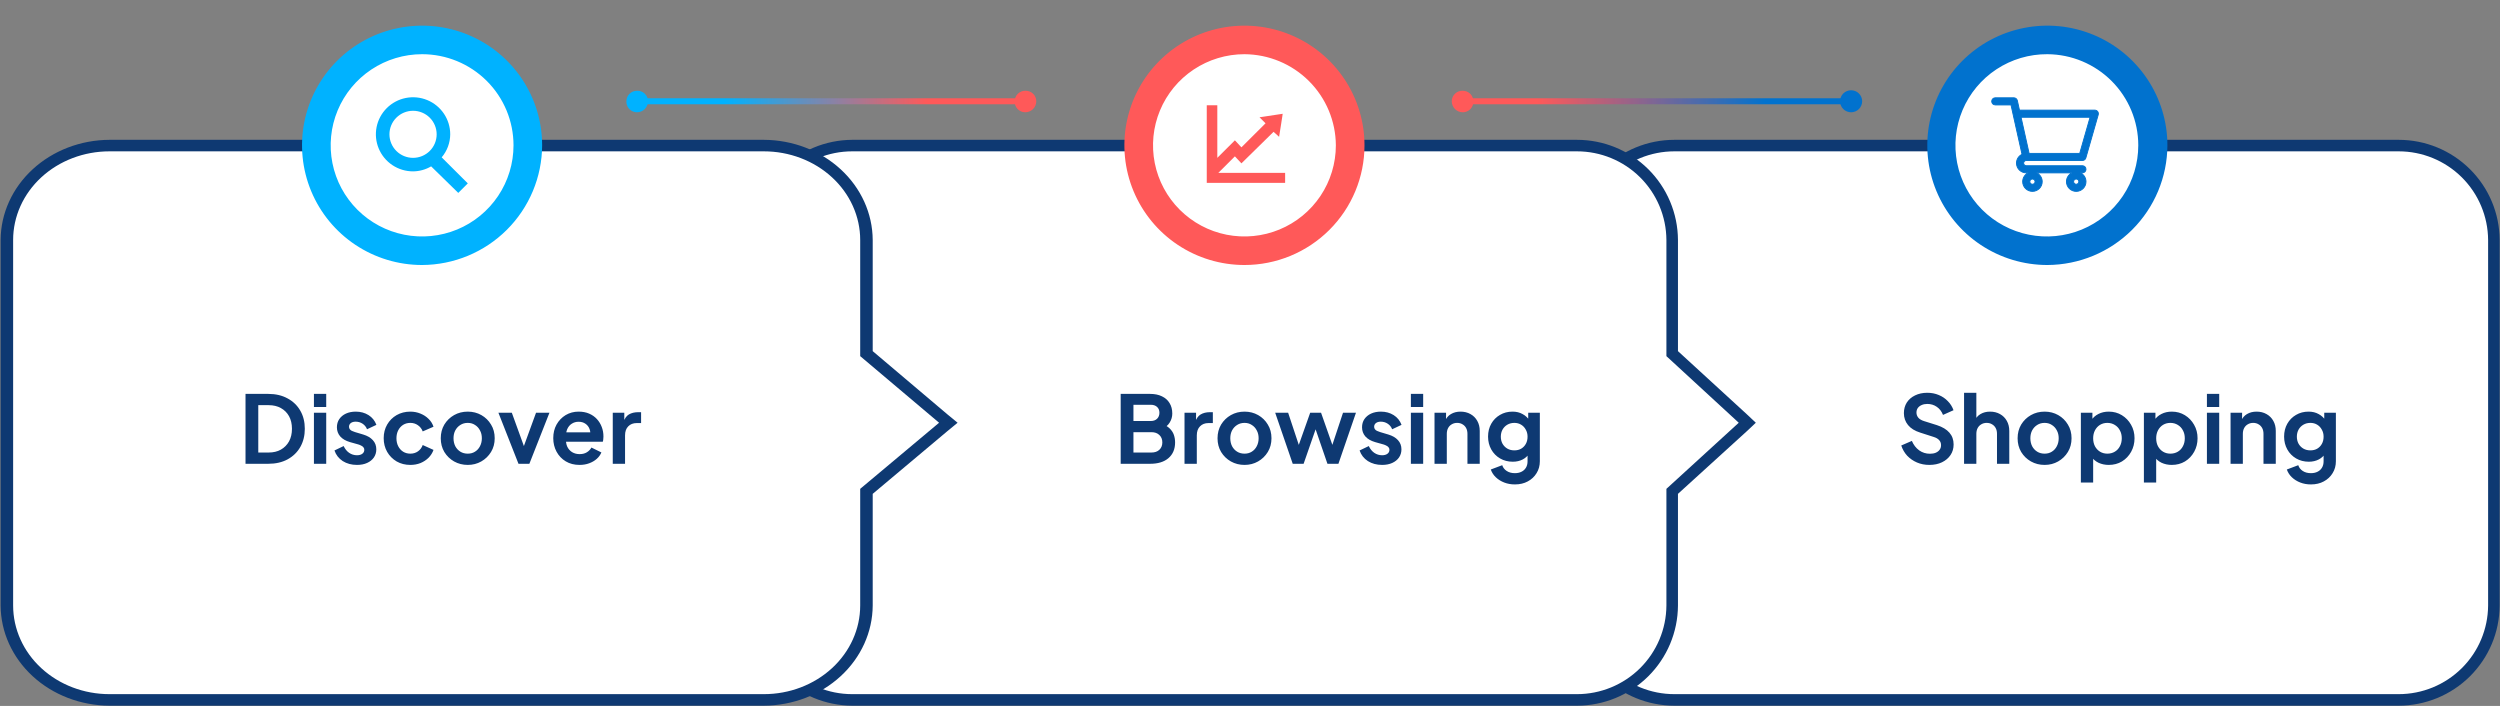 <svg xmlns="http://www.w3.org/2000/svg" width="1066" height="301" viewBox="0 0 1066 301" fill="none"><rect x="0" y="0" width="1066" height="301" fill="#808080" stroke="none"/><path d="M1023.02 61.97H713.945C691.588 61.97 673.464 80.037 673.464 102.324V258.084C673.464 280.371 691.588 298.438 713.945 298.438H1023.02C1045.37 298.438 1063.5 280.371 1063.5 258.084V102.324C1063.5 80.037 1045.37 61.97 1023.02 61.97Z" fill="white"></path><path d="M1022.8 64.532C1032.88 64.532 1042.54 68.507 1049.69 75.588C1056.83 82.669 1060.87 92.282 1060.93 102.324V258.191C1060.87 268.233 1056.83 277.846 1049.69 284.927C1042.54 292.008 1032.88 295.983 1022.8 295.983H713.946C703.871 295.983 694.206 292.008 687.062 284.927C679.919 277.846 675.877 268.233 675.82 258.191V102.324C675.877 92.282 679.919 82.669 687.062 75.588C694.206 68.507 703.871 64.532 713.946 64.532H1022.8ZM1022.8 59.621H713.946C702.565 59.621 691.647 64.113 683.579 72.116C675.511 80.118 670.951 90.979 670.894 102.324V258.191C670.951 269.536 675.511 280.397 683.579 288.399C691.647 296.402 702.565 300.894 713.946 300.894H1022.8C1034.18 300.894 1045.1 296.402 1053.17 288.399C1061.24 280.397 1065.8 269.536 1065.85 258.191V102.324C1065.8 90.979 1061.24 80.118 1053.17 72.116C1045.1 64.113 1034.18 59.621 1022.8 59.621Z" fill="#0E3972"></path><path d="M363.361 298.545C352.625 298.545 342.329 294.293 334.737 286.726C327.145 279.158 322.88 268.893 322.88 258.191V102.324C322.88 91.622 327.145 81.357 334.737 73.79C342.329 66.222 352.625 61.97 363.361 61.97H672.432C683.169 61.97 693.465 66.222 701.057 73.79C708.649 81.357 712.913 91.622 712.913 102.324V150.792L745.041 180.258L712.913 209.509V258.191C712.913 268.893 708.649 279.158 701.057 286.726C693.465 294.293 683.169 298.545 672.432 298.545H363.361Z" fill="white"></path><path d="M672.432 64.532C682.507 64.532 692.172 68.507 699.315 75.588C706.459 82.669 710.501 92.282 710.557 102.324V151.86L741.4 180.258L710.557 208.442V258.191C710.501 268.233 706.459 277.846 699.315 284.927C692.172 292.008 682.507 295.983 672.432 295.983H363.361C353.307 295.983 343.664 292.001 336.554 284.914C329.445 277.826 325.45 268.214 325.45 258.191V102.324C325.45 92.301 329.445 82.689 336.554 75.601C343.664 68.514 353.307 64.532 363.361 64.532H672.432ZM672.432 59.621H363.361C352.018 59.677 341.154 64.195 333.133 72.191C325.112 80.187 320.58 91.016 320.524 102.324V258.191C320.58 269.499 325.112 280.328 333.133 288.324C341.154 296.321 352.018 300.838 363.361 300.894H672.432C683.813 300.894 694.731 296.402 702.799 288.399C710.866 280.397 715.427 269.536 715.484 258.191V210.577L744.827 183.887L748.683 180.258L744.827 176.628L715.484 149.725V102.324C715.427 90.979 710.866 80.118 702.799 72.116C694.731 64.113 683.813 59.621 672.432 59.621Z" fill="#0E3972"></path><path d="M46.659 298.545C35.031 298.545 23.879 294.293 15.656 286.726C7.434 279.158 2.815 268.893 2.815 258.191V102.324C2.815 91.622 7.434 81.357 15.656 73.79C23.879 66.222 35.031 61.97 46.659 61.97H325.728C337.357 61.97 348.508 66.222 356.731 73.79C364.953 81.357 369.572 91.622 369.572 102.324V150.792L404.369 180.258L369.572 209.509V258.191C369.572 268.893 364.953 279.158 356.731 286.726C348.508 294.293 337.357 298.545 325.728 298.545H46.659Z" fill="white"></path><path d="M325.728 64.532C331.121 64.532 336.46 65.51 341.442 67.409C346.423 69.308 350.95 72.092 354.762 75.601C358.575 79.111 361.6 83.277 363.663 87.862C365.727 92.447 366.789 97.361 366.789 102.324V151.86L400.425 180.258L366.789 208.442V258.191C366.789 268.214 362.463 277.826 354.762 284.914C347.062 292.001 336.618 295.983 325.728 295.983H46.659C35.769 295.983 25.325 292.001 17.625 284.914C9.925 277.826 5.599 268.214 5.599 258.191V102.324C5.599 97.361 6.661 92.447 8.724 87.862C10.788 83.277 13.812 79.111 17.625 75.601C21.438 72.092 25.964 69.308 30.946 67.409C35.927 65.51 41.267 64.532 46.659 64.532H325.728ZM325.728 59.621H46.659C34.373 59.677 22.607 64.195 13.919 72.191C5.232 80.187 0.324 91.016 0.263 102.324V258.191C0.324 269.499 5.232 280.328 13.919 288.324C22.607 296.321 34.373 300.838 46.659 300.894H325.728C338.015 300.838 349.78 296.321 358.468 288.324C367.155 280.328 372.063 269.499 372.124 258.191V210.577L403.905 183.887L408.313 180.258L403.905 176.628L372.124 149.725V102.324C372.063 91.016 367.155 80.187 358.468 72.191C349.78 64.195 338.015 59.677 325.728 59.621Z" fill="#0E3972"></path><path d="M197.498 103.521C220.507 93.879 231.319 67.468 221.647 44.531C211.975 21.594 185.481 10.816 162.472 20.457C139.462 30.099 128.65 56.51 138.323 79.447C147.995 102.385 174.489 113.163 197.498 103.521Z" fill="white"></path><path d="M179.98 113C169.856 113 159.959 110.007 151.54 104.4C143.122 98.793 136.561 90.823 132.686 81.498C128.812 72.174 127.798 61.913 129.773 52.014C131.749 42.116 136.624 33.023 143.783 25.886C150.942 18.749 160.063 13.889 169.993 11.92C179.923 9.951 190.216 10.962 199.57 14.824C208.924 18.686 216.919 25.227 222.544 33.619C228.168 42.011 231.171 51.877 231.171 61.97C231.114 75.487 225.703 88.434 216.115 97.992C206.527 107.55 193.539 112.944 179.98 113ZM179.98 23.11C172.27 23.11 164.734 25.389 158.323 29.659C151.913 33.929 146.916 39.998 143.966 47.099C141.015 54.2 140.243 62.013 141.747 69.551C143.251 77.089 146.964 84.013 152.416 89.448C157.868 94.883 164.813 98.584 172.375 100.083C179.937 101.582 187.775 100.813 194.898 97.872C202.021 94.93 208.109 89.95 212.393 83.559C216.676 77.169 218.962 69.656 218.962 61.97C218.962 51.664 214.855 41.779 207.545 34.492C200.234 27.204 190.319 23.11 179.98 23.11Z" fill="#00B2FF"></path><path d="M546.099 104.186C569.539 95.635 581.586 69.762 573.009 46.396C564.431 23.03 538.476 11.02 515.037 19.57C491.597 28.121 479.55 53.995 488.127 77.361C496.705 100.727 522.66 112.737 546.099 104.186Z" fill="white"></path><path d="M530.628 113C520.504 113 510.607 110.007 502.188 104.4C493.77 98.793 487.209 90.823 483.334 81.498C479.46 72.174 478.446 61.913 480.421 52.014C482.397 42.116 487.272 33.023 494.431 25.886C501.59 18.749 510.712 13.889 520.642 11.92C530.572 9.951 540.864 10.962 550.218 14.824C559.572 18.686 567.567 25.227 573.192 33.619C578.817 42.011 581.819 51.877 581.819 61.97C581.819 75.504 576.426 88.484 566.826 98.054C557.225 107.624 544.205 113 530.628 113ZM530.628 23.11C522.918 23.11 515.382 25.389 508.971 29.659C502.561 33.929 497.564 39.998 494.614 47.099C491.663 54.2 490.891 62.013 492.395 69.551C493.9 77.089 497.612 84.013 503.064 89.448C508.516 94.883 515.462 98.584 523.023 100.083C530.585 101.582 538.423 100.813 545.546 97.872C552.669 94.93 558.757 89.95 563.041 83.559C567.324 77.169 569.61 69.656 569.61 61.97C569.554 51.681 565.429 41.829 558.131 34.554C550.832 27.278 540.95 23.166 530.628 23.11Z" fill="#FF5959"></path><path d="M897.708 100.235C918.664 86.72 924.663 58.828 911.105 37.938C897.548 17.047 869.569 11.067 848.612 24.582C827.655 38.097 821.657 65.989 835.215 86.879C848.772 107.77 876.751 113.75 897.708 100.235Z" fill="white"></path><path d="M872.994 113C862.87 113 852.972 110.007 844.554 104.4C836.136 98.793 829.575 90.823 825.7 81.498C821.826 72.174 820.812 61.913 822.787 52.014C824.762 42.116 829.638 33.023 836.797 25.886C843.956 18.749 853.077 13.889 863.007 11.92C872.937 9.951 883.23 10.962 892.584 14.824C901.938 18.686 909.933 25.227 915.558 33.619C921.182 42.011 924.185 51.877 924.185 61.97C924.128 75.487 918.717 88.434 909.129 97.992C899.541 107.55 886.553 112.944 872.994 113ZM872.994 23.11C865.275 23.068 857.718 25.311 851.279 29.555C844.84 33.799 839.811 39.853 836.827 46.95C833.844 54.047 833.041 61.867 834.521 69.419C836.001 76.972 839.697 83.916 845.14 89.372C850.583 94.828 857.528 98.55 865.096 100.067C872.663 101.584 880.512 100.827 887.648 97.892C894.783 94.957 900.884 89.976 905.177 83.581C909.47 77.186 911.762 69.665 911.762 61.97C911.762 51.701 907.684 41.849 900.42 34.567C893.156 27.286 883.296 23.167 872.994 23.11Z" fill="#0172CE"></path><path d="M883.518 73.7C882.112 74.367 881.138 75.797 881.138 77.45C881.138 79.739 883.006 81.6 885.3 81.6C887.595 81.6 889.463 79.739 889.463 77.45C889.463 75.797 888.489 74.367 887.083 73.7H887.942C888.782 73.7 889.463 73.022 889.463 72.183C889.463 71.345 888.782 70.667 887.942 70.667H863.991C863.373 70.667 862.87 70.165 862.87 69.55C862.87 68.936 863.371 68.435 863.988 68.434H863.99C863.995 68.434 863.999 68.433 864.002 68.433H887.942C888.272 68.433 888.594 68.326 888.858 68.127C889.121 67.929 889.313 67.65 889.404 67.333L889.404 67.333L894.688 48.9L894.495 48.845L894.688 48.9C894.752 48.674 894.764 48.436 894.721 48.206C894.677 47.975 894.581 47.757 894.44 47.57L894.44 47.569C894.298 47.382 894.114 47.23 893.904 47.125C893.693 47.021 893.461 46.966 893.225 46.966H861.102L860.193 42.887L860.193 42.887C860.117 42.55 859.929 42.249 859.659 42.033C859.389 41.817 859.054 41.7 858.708 41.7H850.783C849.944 41.7 849.262 42.378 849.262 43.216C849.262 44.054 849.944 44.733 850.783 44.733H857.488C857.92 46.669 861.722 63.727 862.187 65.811C860.794 66.482 859.829 67.905 859.829 69.55C859.829 71.839 861.696 73.7 863.991 73.7H864.85C863.445 74.367 862.47 75.797 862.47 77.45C862.47 79.739 864.338 81.6 866.633 81.6C868.928 81.6 870.795 79.739 870.795 77.45C870.795 75.797 869.821 74.367 868.415 73.7H883.518ZM865.211 65.4L861.778 50H891.209L886.795 65.4H865.211ZM866.633 76.333C867.251 76.333 867.754 76.835 867.754 77.45C867.754 78.065 867.251 78.567 866.633 78.567C866.014 78.567 865.512 78.065 865.512 77.45C865.512 76.835 866.014 76.333 866.633 76.333ZM885.3 76.333C885.919 76.333 886.421 76.835 886.421 77.45C886.421 78.065 885.919 78.567 885.3 78.567C884.682 78.567 884.18 78.065 884.18 77.45C884.18 76.835 884.682 76.333 885.3 76.333Z" fill="#0172CE" stroke="#0172CE" stroke-width="0.4"></path><path d="M199.471 78.197L188.334 67.094C190.663 64.346 191.951 60.87 191.975 57.273C191.975 54.148 191.045 51.093 189.304 48.495C187.562 45.896 185.087 43.871 182.19 42.675C179.294 41.479 176.107 41.166 173.033 41.776C169.958 42.386 167.134 43.891 164.917 46.1C162.701 48.31 161.191 51.125 160.58 54.19C159.968 57.255 160.282 60.432 161.482 63.319C162.681 66.206 164.713 68.674 167.319 70.41C169.926 72.146 172.99 73.073 176.125 73.073C178.839 73.05 181.499 72.313 183.836 70.938L195.402 82.254L199.471 78.197ZM166.058 57.273C166.058 54.611 167.119 52.059 169.007 50.177C170.894 48.295 173.455 47.237 176.125 47.237C178.795 47.237 181.355 48.295 183.243 50.177C185.131 52.059 186.192 54.611 186.192 57.273C186.192 59.934 185.131 62.487 183.243 64.369C181.355 66.251 178.795 67.308 176.125 67.308C173.455 67.308 170.894 66.251 169.007 64.369C167.119 62.487 166.058 59.934 166.058 57.273Z" fill="#00B2FF"></path><path d="M519.491 73.713L526.559 66.667L529.343 69.656L543.051 56.205L545.407 58.34C545.407 58.127 547.121 47.878 546.907 48.519L537.054 50.013L539.624 52.575L529.343 62.824L526.559 59.835L519.062 67.308V44.889H514.564V77.984H547.977V73.713H519.491Z" fill="#FF5959"></path><path d="M437.374 44.462H271.379C271.039 44.462 270.712 44.327 270.471 44.086C270.23 43.846 270.094 43.52 270.094 43.181C270.094 42.841 270.23 42.515 270.471 42.275C270.712 42.034 271.039 41.9 271.379 41.9H437.374C437.715 41.9 438.042 42.034 438.283 42.275C438.524 42.515 438.659 42.841 438.659 43.181C438.659 43.52 438.524 43.846 438.283 44.086C438.042 44.327 437.715 44.462 437.374 44.462Z" fill="url(#paint0_linear_364_3)"></path><path d="M271.594 47.878C270.984 47.879 270.382 47.756 269.821 47.517C269.261 47.279 268.756 46.929 268.335 46.49C267.914 46.051 267.588 45.531 267.375 44.962C267.162 44.393 267.067 43.787 267.096 43.181C267.096 41.991 267.57 40.851 268.413 40.01C269.257 39.169 270.401 38.697 271.594 38.697C272.202 38.668 272.81 38.762 273.381 38.975C273.951 39.187 274.473 39.513 274.914 39.932C275.354 40.351 275.705 40.855 275.944 41.414C276.183 41.972 276.306 42.573 276.306 43.181C276.306 44.426 275.809 45.621 274.926 46.502C274.042 47.383 272.843 47.878 271.594 47.878Z" fill="#00B2FF"></path><path d="M437.16 47.878C438.409 47.878 439.608 47.383 440.492 46.502C441.375 45.621 441.872 44.426 441.872 43.181C441.872 42.573 441.749 41.972 441.51 41.414C441.271 40.855 440.92 40.351 440.48 39.932C440.039 39.513 439.518 39.187 438.947 38.975C438.376 38.762 437.768 38.668 437.16 38.697C435.967 38.697 434.823 39.169 433.979 40.01C433.136 40.851 432.662 41.991 432.662 43.181C432.633 43.787 432.728 44.393 432.941 44.962C433.154 45.531 433.48 46.051 433.901 46.49C434.322 46.929 434.827 47.279 435.387 47.517C435.948 47.756 436.551 47.879 437.16 47.878Z" fill="#FF5959"></path><path d="M789.523 44.462H623.528C623.188 44.462 622.861 44.327 622.62 44.086C622.379 43.846 622.243 43.52 622.243 43.181C622.243 42.841 622.379 42.515 622.62 42.275C622.861 42.034 623.188 41.9 623.528 41.9H789.523C789.864 41.9 790.19 42.034 790.431 42.275C790.673 42.515 790.808 42.841 790.808 43.181C790.808 43.52 790.673 43.846 790.431 44.086C790.19 44.327 789.864 44.462 789.523 44.462Z" fill="url(#paint1_linear_364_3)"></path><path d="M623.742 47.878C622.493 47.878 621.294 47.383 620.411 46.502C619.527 45.621 619.03 44.426 619.03 43.181C619.03 42.573 619.153 41.972 619.392 41.414C619.631 40.855 619.982 40.351 620.423 39.932C620.863 39.513 621.385 39.187 621.955 38.975C622.526 38.762 623.134 38.668 623.742 38.697C624.935 38.697 626.079 39.169 626.923 40.01C627.766 40.851 628.24 41.991 628.24 43.181C628.269 43.787 628.174 44.393 627.961 44.962C627.748 45.531 627.422 46.051 627.001 46.49C626.581 46.929 626.075 47.279 625.515 47.517C624.955 47.756 624.352 47.879 623.742 47.878Z" fill="#FF5959"></path><path d="M789.309 47.878C790.558 47.878 791.757 47.383 792.64 46.502C793.524 45.621 794.021 44.426 794.021 43.181C794.021 41.935 793.524 40.74 792.64 39.859C791.757 38.978 790.558 38.483 789.309 38.483C788.059 38.483 786.86 38.978 785.977 39.859C785.093 40.74 784.596 41.935 784.596 43.181C784.596 44.426 785.093 45.621 785.977 46.502C786.86 47.383 788.059 47.878 789.309 47.878Z" fill="#0172CE"></path><path d="M104.69 197.758V167.958H114.41C117.556 167.958 120.29 168.598 122.61 169.878C124.956 171.131 126.77 172.878 128.05 175.118C129.33 177.331 129.97 179.904 129.97 182.838C129.97 185.744 129.33 188.331 128.05 190.598C126.77 192.838 124.956 194.598 122.61 195.878C120.29 197.131 117.556 197.758 114.41 197.758H104.69ZM110.13 192.958H114.53C116.556 192.958 118.303 192.544 119.77 191.718C121.263 190.864 122.423 189.691 123.25 188.198C124.076 186.678 124.49 184.891 124.49 182.838C124.49 180.758 124.076 178.971 123.25 177.478C122.423 175.984 121.263 174.824 119.77 173.998C118.303 173.171 116.556 172.758 114.53 172.758H110.13V192.958ZM133.859 197.758V175.998H139.099V197.758H133.859ZM133.859 173.558V167.958H139.099V173.558H133.859ZM152.217 198.238C149.897 198.238 147.871 197.691 146.137 196.598C144.431 195.478 143.257 193.971 142.617 192.078L146.537 190.198C147.097 191.424 147.871 192.384 148.857 193.078C149.871 193.771 150.991 194.118 152.217 194.118C153.177 194.118 153.937 193.904 154.497 193.478C155.057 193.051 155.337 192.491 155.337 191.798C155.337 191.371 155.217 191.024 154.977 190.758C154.764 190.464 154.457 190.224 154.057 190.038C153.684 189.824 153.271 189.651 152.817 189.518L149.257 188.518C147.417 187.984 146.017 187.171 145.057 186.078C144.124 184.984 143.657 183.691 143.657 182.198C143.657 180.864 143.991 179.704 144.657 178.718C145.351 177.704 146.297 176.918 147.497 176.358C148.724 175.798 150.124 175.518 151.697 175.518C153.751 175.518 155.564 176.011 157.137 176.998C158.711 177.984 159.831 179.371 160.497 181.158L156.497 183.038C156.124 182.051 155.497 181.264 154.617 180.678C153.737 180.091 152.751 179.798 151.657 179.798C150.777 179.798 150.084 179.998 149.577 180.398C149.071 180.798 148.817 181.318 148.817 181.958C148.817 182.358 148.924 182.704 149.137 182.998C149.351 183.291 149.644 183.531 150.017 183.718C150.417 183.904 150.871 184.078 151.377 184.238L154.857 185.278C156.644 185.811 158.017 186.611 158.977 187.678C159.964 188.744 160.457 190.051 160.457 191.598C160.457 192.904 160.111 194.064 159.417 195.078C158.724 196.064 157.764 196.838 156.537 197.398C155.311 197.958 153.871 198.238 152.217 198.238ZM174.964 198.238C172.804 198.238 170.857 197.744 169.124 196.758C167.417 195.744 166.071 194.384 165.084 192.678C164.097 190.944 163.604 188.998 163.604 186.838C163.604 184.678 164.097 182.744 165.084 181.038C166.071 179.331 167.417 177.984 169.124 176.998C170.857 176.011 172.804 175.518 174.964 175.518C176.511 175.518 177.951 175.798 179.284 176.358C180.617 176.891 181.764 177.638 182.724 178.598C183.711 179.531 184.417 180.651 184.844 181.958L180.244 183.958C179.844 182.864 179.164 181.984 178.204 181.318C177.271 180.651 176.191 180.318 174.964 180.318C173.817 180.318 172.791 180.598 171.884 181.158C171.004 181.718 170.311 182.491 169.804 183.478C169.297 184.464 169.044 185.598 169.044 186.878C169.044 188.158 169.297 189.291 169.804 190.278C170.311 191.264 171.004 192.038 171.884 192.598C172.791 193.158 173.817 193.438 174.964 193.438C176.217 193.438 177.311 193.104 178.244 192.438C179.177 191.771 179.844 190.878 180.244 189.758L184.844 191.838C184.417 193.064 183.724 194.171 182.764 195.158C181.804 196.118 180.657 196.878 179.324 197.438C177.991 197.971 176.537 198.238 174.964 198.238ZM199.46 198.238C197.327 198.238 195.38 197.744 193.62 196.758C191.887 195.771 190.5 194.424 189.46 192.718C188.447 191.011 187.94 189.064 187.94 186.878C187.94 184.691 188.447 182.744 189.46 181.038C190.5 179.331 191.887 177.984 193.62 176.998C195.353 176.011 197.3 175.518 199.46 175.518C201.593 175.518 203.527 176.011 205.26 176.998C206.993 177.984 208.367 179.331 209.38 181.038C210.42 182.718 210.94 184.664 210.94 186.878C210.94 189.064 210.42 191.011 209.38 192.718C208.34 194.424 206.953 195.771 205.22 196.758C203.487 197.744 201.567 198.238 199.46 198.238ZM199.46 193.438C200.633 193.438 201.66 193.158 202.54 192.598C203.447 192.038 204.153 191.264 204.66 190.278C205.193 189.264 205.46 188.131 205.46 186.878C205.46 185.598 205.193 184.478 204.66 183.518C204.153 182.531 203.447 181.758 202.54 181.198C201.66 180.611 200.633 180.318 199.46 180.318C198.26 180.318 197.207 180.611 196.3 181.198C195.393 181.758 194.673 182.531 194.14 183.518C193.633 184.478 193.38 185.598 193.38 186.878C193.38 188.131 193.633 189.264 194.14 190.278C194.673 191.264 195.393 192.038 196.3 192.598C197.207 193.158 198.26 193.438 199.46 193.438ZM221.083 197.758L212.523 175.998H218.243L224.443 193.118H222.323L228.563 175.998H234.283L225.723 197.758H221.083ZM247.109 198.238C244.869 198.238 242.909 197.731 241.229 196.718C239.549 195.704 238.242 194.331 237.309 192.598C236.375 190.864 235.909 188.944 235.909 186.838C235.909 184.651 236.375 182.718 237.309 181.038C238.269 179.331 239.562 177.984 241.189 176.998C242.842 176.011 244.682 175.518 246.709 175.518C248.415 175.518 249.909 175.798 251.189 176.358C252.495 176.918 253.602 177.691 254.509 178.678C255.415 179.664 256.109 180.798 256.589 182.078C257.069 183.331 257.309 184.691 257.309 186.158C257.309 186.531 257.282 186.918 257.229 187.318C257.202 187.718 257.135 188.064 257.029 188.358H240.229V184.358H254.069L251.589 186.238C251.829 185.011 251.762 183.918 251.389 182.958C251.042 181.998 250.455 181.238 249.629 180.678C248.829 180.118 247.855 179.838 246.709 179.838C245.615 179.838 244.642 180.118 243.789 180.678C242.935 181.211 242.282 182.011 241.829 183.078C241.402 184.118 241.242 185.384 241.349 186.878C241.242 188.211 241.415 189.398 241.869 190.438C242.349 191.451 243.042 192.238 243.949 192.798C244.882 193.358 245.949 193.638 247.149 193.638C248.349 193.638 249.362 193.384 250.189 192.878C251.042 192.371 251.709 191.691 252.189 190.838L256.429 192.918C256.002 193.958 255.335 194.878 254.429 195.678C253.522 196.478 252.442 197.104 251.189 197.558C249.962 198.011 248.602 198.238 247.109 198.238ZM261.281 197.758V175.998H266.201V180.838L265.801 180.118C266.308 178.491 267.094 177.358 268.161 176.718C269.254 176.078 270.561 175.758 272.081 175.758H273.361V180.398H271.481C269.988 180.398 268.788 180.864 267.881 181.798C266.974 182.704 266.521 183.984 266.521 185.638V197.758H261.281Z" fill="#0E3972"></path><path d="M477.86 197.758V167.958H490.42C492.394 167.958 494.074 168.304 495.46 168.998C496.874 169.664 497.954 170.624 498.7 171.878C499.474 173.104 499.86 174.598 499.86 176.358C499.86 177.718 499.487 178.998 498.74 180.198C498.02 181.371 496.86 182.344 495.26 183.118V180.598C496.727 181.158 497.887 181.851 498.74 182.678C499.594 183.504 500.194 184.424 500.54 185.438C500.887 186.451 501.06 187.518 501.06 188.638C501.06 191.491 500.114 193.731 498.22 195.358C496.354 196.958 493.754 197.758 490.42 197.758H477.86ZM483.3 192.958H490.98C492.394 192.958 493.514 192.571 494.34 191.798C495.194 190.998 495.62 189.944 495.62 188.638C495.62 187.331 495.194 186.278 494.34 185.478C493.514 184.678 492.394 184.278 490.98 184.278H483.3V192.958ZM483.3 179.518H490.7C491.82 179.518 492.714 179.198 493.38 178.558C494.047 177.891 494.38 177.038 494.38 175.998C494.38 174.958 494.047 174.131 493.38 173.518C492.714 172.904 491.82 172.598 490.7 172.598H483.3V179.518ZM505.077 197.758V175.998H509.997V180.838L509.597 180.118C510.103 178.491 510.89 177.358 511.957 176.718C513.05 176.078 514.357 175.758 515.877 175.758H517.157V180.398H515.277C513.783 180.398 512.583 180.864 511.677 181.798C510.77 182.704 510.317 183.984 510.317 185.638V197.758H505.077ZM530.677 198.238C528.544 198.238 526.597 197.744 524.837 196.758C523.104 195.771 521.717 194.424 520.677 192.718C519.664 191.011 519.157 189.064 519.157 186.878C519.157 184.691 519.664 182.744 520.677 181.038C521.717 179.331 523.104 177.984 524.837 176.998C526.571 176.011 528.517 175.518 530.677 175.518C532.811 175.518 534.744 176.011 536.477 176.998C538.211 177.984 539.584 179.331 540.597 181.038C541.637 182.718 542.157 184.664 542.157 186.878C542.157 189.064 541.637 191.011 540.597 192.718C539.557 194.424 538.171 195.771 536.437 196.758C534.704 197.744 532.784 198.238 530.677 198.238ZM530.677 193.438C531.851 193.438 532.877 193.158 533.757 192.598C534.664 192.038 535.371 191.264 535.877 190.278C536.411 189.264 536.677 188.131 536.677 186.878C536.677 185.598 536.411 184.478 535.877 183.518C535.371 182.531 534.664 181.758 533.757 181.198C532.877 180.611 531.851 180.318 530.677 180.318C529.477 180.318 528.424 180.611 527.517 181.198C526.611 181.758 525.891 182.531 525.357 183.518C524.851 184.478 524.597 185.598 524.597 186.878C524.597 188.131 524.851 189.264 525.357 190.278C525.891 191.264 526.611 192.038 527.517 192.598C528.424 193.158 529.477 193.438 530.677 193.438ZM551.221 197.758L543.741 175.998H549.261L554.741 192.518L552.821 192.478L558.661 175.998H563.301L569.101 192.478L567.181 192.518L572.661 175.998H578.181L570.701 197.758H566.021L560.101 180.518H561.861L555.861 197.758H551.221ZM589.333 198.238C587.013 198.238 584.986 197.691 583.253 196.598C581.546 195.478 580.373 193.971 579.733 192.078L583.653 190.198C584.213 191.424 584.986 192.384 585.973 193.078C586.986 193.771 588.106 194.118 589.333 194.118C590.293 194.118 591.053 193.904 591.613 193.478C592.173 193.051 592.453 192.491 592.453 191.798C592.453 191.371 592.333 191.024 592.093 190.758C591.88 190.464 591.573 190.224 591.173 190.038C590.8 189.824 590.386 189.651 589.933 189.518L586.373 188.518C584.533 187.984 583.133 187.171 582.173 186.078C581.24 184.984 580.773 183.691 580.773 182.198C580.773 180.864 581.106 179.704 581.773 178.718C582.466 177.704 583.413 176.918 584.613 176.358C585.84 175.798 587.24 175.518 588.813 175.518C590.866 175.518 592.68 176.011 594.253 176.998C595.826 177.984 596.946 179.371 597.613 181.158L593.613 183.038C593.24 182.051 592.613 181.264 591.733 180.678C590.853 180.091 589.866 179.798 588.773 179.798C587.893 179.798 587.2 179.998 586.693 180.398C586.186 180.798 585.933 181.318 585.933 181.958C585.933 182.358 586.04 182.704 586.253 182.998C586.466 183.291 586.76 183.531 587.133 183.718C587.533 183.904 587.986 184.078 588.493 184.238L591.973 185.278C593.76 185.811 595.133 186.611 596.093 187.678C597.08 188.744 597.573 190.051 597.573 191.598C597.573 192.904 597.226 194.064 596.533 195.078C595.84 196.064 594.88 196.838 593.653 197.398C592.426 197.958 590.986 198.238 589.333 198.238ZM601.6 197.758V175.998H606.84V197.758H601.6ZM601.6 173.558V167.958H606.84V173.558H601.6ZM611.678 197.758V175.998H616.598V180.278L616.198 179.518C616.705 178.211 617.531 177.224 618.678 176.558C619.851 175.864 621.211 175.518 622.758 175.518C624.358 175.518 625.771 175.864 626.998 176.558C628.251 177.251 629.225 178.224 629.918 179.478C630.611 180.704 630.958 182.131 630.958 183.758V197.758H625.718V184.998C625.718 184.038 625.531 183.211 625.158 182.518C624.785 181.824 624.265 181.291 623.598 180.918C622.958 180.518 622.198 180.318 621.318 180.318C620.465 180.318 619.705 180.518 619.038 180.918C618.371 181.291 617.851 181.824 617.478 182.518C617.105 183.211 616.918 184.038 616.918 184.998V197.758H611.678ZM645.949 206.558C644.322 206.558 642.816 206.291 641.429 205.758C640.042 205.224 638.842 204.478 637.829 203.518C636.842 202.584 636.122 201.478 635.669 200.198L640.549 198.358C640.869 199.371 641.496 200.184 642.429 200.798C643.389 201.438 644.562 201.758 645.949 201.758C647.016 201.758 647.949 201.558 648.749 201.158C649.576 200.758 650.216 200.171 650.669 199.398C651.122 198.651 651.349 197.744 651.349 196.678V191.718L652.349 192.918C651.602 194.224 650.602 195.211 649.349 195.878C648.096 196.544 646.669 196.878 645.069 196.878C643.042 196.878 641.229 196.411 639.629 195.478C638.029 194.544 636.776 193.264 635.869 191.638C634.962 190.011 634.509 188.184 634.509 186.158C634.509 184.104 634.962 182.278 635.869 180.678C636.776 179.078 638.016 177.824 639.589 176.918C641.162 175.984 642.949 175.518 644.949 175.518C646.576 175.518 648.002 175.864 649.229 176.558C650.482 177.224 651.522 178.198 652.349 179.478L651.629 180.798V175.998H656.589V196.678C656.589 198.571 656.122 200.264 655.189 201.758C654.282 203.251 653.029 204.424 651.429 205.278C649.856 206.131 648.029 206.558 645.949 206.558ZM645.709 192.038C646.829 192.038 647.802 191.798 648.629 191.318C649.482 190.811 650.149 190.118 650.629 189.238C651.109 188.358 651.349 187.344 651.349 186.198C651.349 185.078 651.096 184.078 650.589 183.198C650.109 182.291 649.442 181.584 648.589 181.078C647.762 180.571 646.802 180.318 645.709 180.318C644.616 180.318 643.629 180.571 642.749 181.078C641.869 181.584 641.176 182.291 640.669 183.198C640.189 184.078 639.949 185.078 639.949 186.198C639.949 187.318 640.189 188.318 640.669 189.198C641.176 190.078 641.856 190.771 642.709 191.278C643.589 191.784 644.589 192.038 645.709 192.038Z" fill="#0E3972"></path><path d="M822.659 198.238C820.766 198.238 819.006 197.891 817.379 197.198C815.779 196.504 814.392 195.544 813.219 194.318C812.072 193.064 811.232 191.611 810.699 189.958L815.219 187.998C815.939 189.704 816.979 191.051 818.339 192.038C819.699 192.998 821.232 193.478 822.939 193.478C823.899 193.478 824.726 193.331 825.419 193.038C826.139 192.718 826.686 192.291 827.059 191.758C827.459 191.224 827.659 190.584 827.659 189.838C827.659 188.958 827.392 188.238 826.859 187.678C826.352 187.091 825.579 186.638 824.539 186.318L818.819 184.478C816.499 183.758 814.752 182.678 813.579 181.238C812.406 179.798 811.819 178.104 811.819 176.158C811.819 174.451 812.232 172.944 813.059 171.638C813.912 170.331 815.086 169.318 816.579 168.598C818.099 167.851 819.832 167.478 821.779 167.478C823.566 167.478 825.206 167.798 826.699 168.438C828.192 169.051 829.472 169.918 830.539 171.038C831.632 172.131 832.446 173.424 832.979 174.918L828.499 176.918C827.912 175.424 827.032 174.278 825.859 173.478C824.686 172.651 823.326 172.238 821.779 172.238C820.872 172.238 820.072 172.398 819.379 172.718C818.686 173.011 818.139 173.438 817.739 173.998C817.366 174.531 817.179 175.171 817.179 175.918C817.179 176.744 817.446 177.478 817.979 178.118C818.512 178.731 819.326 179.211 820.419 179.558L825.899 181.278C828.272 182.051 830.046 183.118 831.219 184.478C832.419 185.838 833.019 187.518 833.019 189.518C833.019 191.224 832.579 192.731 831.699 194.038C830.819 195.344 829.606 196.371 828.059 197.118C826.512 197.864 824.712 198.238 822.659 198.238ZM837.477 197.758V167.478H842.717V180.278L841.997 179.518C842.504 178.211 843.331 177.224 844.477 176.558C845.651 175.864 847.011 175.518 848.557 175.518C850.157 175.518 851.571 175.864 852.797 176.558C854.051 177.251 855.024 178.224 855.717 179.478C856.411 180.704 856.757 182.131 856.757 183.758V197.758H851.517V184.998C851.517 184.038 851.331 183.211 850.957 182.518C850.584 181.824 850.064 181.291 849.397 180.918C848.757 180.518 847.997 180.318 847.117 180.318C846.264 180.318 845.504 180.518 844.837 180.918C844.171 181.291 843.651 181.824 843.277 182.518C842.904 183.211 842.717 184.038 842.717 184.998V197.758H837.477ZM871.828 198.238C869.695 198.238 867.748 197.744 865.988 196.758C864.255 195.771 862.868 194.424 861.828 192.718C860.815 191.011 860.308 189.064 860.308 186.878C860.308 184.691 860.815 182.744 861.828 181.038C862.868 179.331 864.255 177.984 865.988 176.998C867.722 176.011 869.668 175.518 871.828 175.518C873.962 175.518 875.895 176.011 877.628 176.998C879.362 177.984 880.735 179.331 881.748 181.038C882.788 182.718 883.308 184.664 883.308 186.878C883.308 189.064 882.788 191.011 881.748 192.718C880.708 194.424 879.322 195.771 877.588 196.758C875.855 197.744 873.935 198.238 871.828 198.238ZM871.828 193.438C873.002 193.438 874.028 193.158 874.908 192.598C875.815 192.038 876.522 191.264 877.028 190.278C877.562 189.264 877.828 188.131 877.828 186.878C877.828 185.598 877.562 184.478 877.028 183.518C876.522 182.531 875.815 181.758 874.908 181.198C874.028 180.611 873.002 180.318 871.828 180.318C870.628 180.318 869.575 180.611 868.668 181.198C867.762 181.758 867.042 182.531 866.508 183.518C866.002 184.478 865.748 185.598 865.748 186.878C865.748 188.131 866.002 189.264 866.508 190.278C867.042 191.264 867.762 192.038 868.668 192.598C869.575 193.158 870.628 193.438 871.828 193.438ZM887.282 205.758V175.998H892.202V180.318L891.722 179.238C892.469 178.064 893.482 177.158 894.762 176.518C896.042 175.851 897.522 175.518 899.202 175.518C901.255 175.518 903.109 176.024 904.762 177.038C906.415 178.051 907.722 179.411 908.682 181.118C909.669 182.824 910.162 184.744 910.162 186.878C910.162 188.984 909.682 190.904 908.722 192.638C907.762 194.371 906.455 195.744 904.802 196.758C903.149 197.744 901.269 198.238 899.162 198.238C897.589 198.238 896.135 197.931 894.802 197.318C893.495 196.678 892.455 195.771 891.682 194.598L892.522 193.558V205.758H887.282ZM898.562 193.438C899.762 193.438 900.829 193.158 901.762 192.598C902.695 192.038 903.415 191.264 903.922 190.278C904.455 189.291 904.722 188.158 904.722 186.878C904.722 185.598 904.455 184.478 903.922 183.518C903.415 182.531 902.695 181.758 901.762 181.198C900.829 180.611 899.762 180.318 898.562 180.318C897.415 180.318 896.375 180.598 895.442 181.158C894.535 181.718 893.815 182.504 893.282 183.518C892.775 184.504 892.522 185.624 892.522 186.878C892.522 188.158 892.775 189.291 893.282 190.278C893.815 191.264 894.535 192.038 895.442 192.598C896.375 193.158 897.415 193.438 898.562 193.438ZM914.157 205.758V175.998H919.077V180.318L918.597 179.238C919.344 178.064 920.357 177.158 921.637 176.518C922.917 175.851 924.397 175.518 926.077 175.518C928.13 175.518 929.984 176.024 931.637 177.038C933.29 178.051 934.597 179.411 935.557 181.118C936.544 182.824 937.037 184.744 937.037 186.878C937.037 188.984 936.557 190.904 935.597 192.638C934.637 194.371 933.33 195.744 931.677 196.758C930.024 197.744 928.144 198.238 926.037 198.238C924.464 198.238 923.01 197.931 921.677 197.318C920.37 196.678 919.33 195.771 918.557 194.598L919.397 193.558V205.758H914.157ZM925.437 193.438C926.637 193.438 927.704 193.158 928.637 192.598C929.57 192.038 930.29 191.264 930.797 190.278C931.33 189.291 931.597 188.158 931.597 186.878C931.597 185.598 931.33 184.478 930.797 183.518C930.29 182.531 929.57 181.758 928.637 181.198C927.704 180.611 926.637 180.318 925.437 180.318C924.29 180.318 923.25 180.598 922.317 181.158C921.41 181.718 920.69 182.504 920.157 183.518C919.65 184.504 919.397 185.624 919.397 186.878C919.397 188.158 919.65 189.291 920.157 190.278C920.69 191.264 921.41 192.038 922.317 192.598C923.25 193.158 924.29 193.438 925.437 193.438ZM941.032 197.758V175.998H946.272V197.758H941.032ZM941.032 173.558V167.958H946.272V173.558H941.032ZM951.11 197.758V175.998H956.03V180.278L955.63 179.518C956.137 178.211 956.963 177.224 958.11 176.558C959.283 175.864 960.643 175.518 962.19 175.518C963.79 175.518 965.203 175.864 966.43 176.558C967.683 177.251 968.657 178.224 969.35 179.478C970.043 180.704 970.39 182.131 970.39 183.758V197.758H965.15V184.998C965.15 184.038 964.963 183.211 964.59 182.518C964.217 181.824 963.697 181.291 963.03 180.918C962.39 180.518 961.63 180.318 960.75 180.318C959.897 180.318 959.137 180.518 958.47 180.918C957.803 181.291 957.283 181.824 956.91 182.518C956.537 183.211 956.35 184.038 956.35 184.998V197.758H951.11ZM985.381 206.558C983.754 206.558 982.248 206.291 980.861 205.758C979.474 205.224 978.274 204.478 977.261 203.518C976.274 202.584 975.554 201.478 975.101 200.198L979.981 198.358C980.301 199.371 980.928 200.184 981.861 200.798C982.821 201.438 983.994 201.758 985.381 201.758C986.448 201.758 987.381 201.558 988.181 201.158C989.008 200.758 989.648 200.171 990.101 199.398C990.554 198.651 990.781 197.744 990.781 196.678V191.718L991.781 192.918C991.034 194.224 990.034 195.211 988.781 195.878C987.528 196.544 986.101 196.878 984.501 196.878C982.474 196.878 980.661 196.411 979.061 195.478C977.461 194.544 976.208 193.264 975.301 191.638C974.394 190.011 973.941 188.184 973.941 186.158C973.941 184.104 974.394 182.278 975.301 180.678C976.208 179.078 977.448 177.824 979.021 176.918C980.594 175.984 982.381 175.518 984.381 175.518C986.008 175.518 987.434 175.864 988.661 176.558C989.914 177.224 990.954 178.198 991.781 179.478L991.061 180.798V175.998H996.021V196.678C996.021 198.571 995.554 200.264 994.621 201.758C993.714 203.251 992.461 204.424 990.861 205.278C989.288 206.131 987.461 206.558 985.381 206.558ZM985.141 192.038C986.261 192.038 987.234 191.798 988.061 191.318C988.914 190.811 989.581 190.118 990.061 189.238C990.541 188.358 990.781 187.344 990.781 186.198C990.781 185.078 990.528 184.078 990.021 183.198C989.541 182.291 988.874 181.584 988.021 181.078C987.194 180.571 986.234 180.318 985.141 180.318C984.048 180.318 983.061 180.571 982.181 181.078C981.301 181.584 980.608 182.291 980.101 183.198C979.621 184.078 979.381 185.078 979.381 186.198C979.381 187.318 979.621 188.318 980.101 189.198C980.608 190.078 981.288 190.771 982.141 191.278C983.021 191.784 984.021 192.038 985.141 192.038Z" fill="#0E3972"></path><defs><linearGradient id="paint0_linear_364_3" x1="308.841" y1="43.202" x2="395.372" y2="43.202" gradientUnits="userSpaceOnUse"><stop stop-color="#00B2FF"></stop><stop offset="1" stop-color="#FF5959"></stop></linearGradient><linearGradient id="paint1_linear_364_3" x1="654.65" y1="43.202" x2="752.79" y2="43.202" gradientUnits="userSpaceOnUse"><stop offset="0.01" stop-color="#FF5959"></stop><stop offset="1" stop-color="#0172CE"></stop></linearGradient></defs></svg>